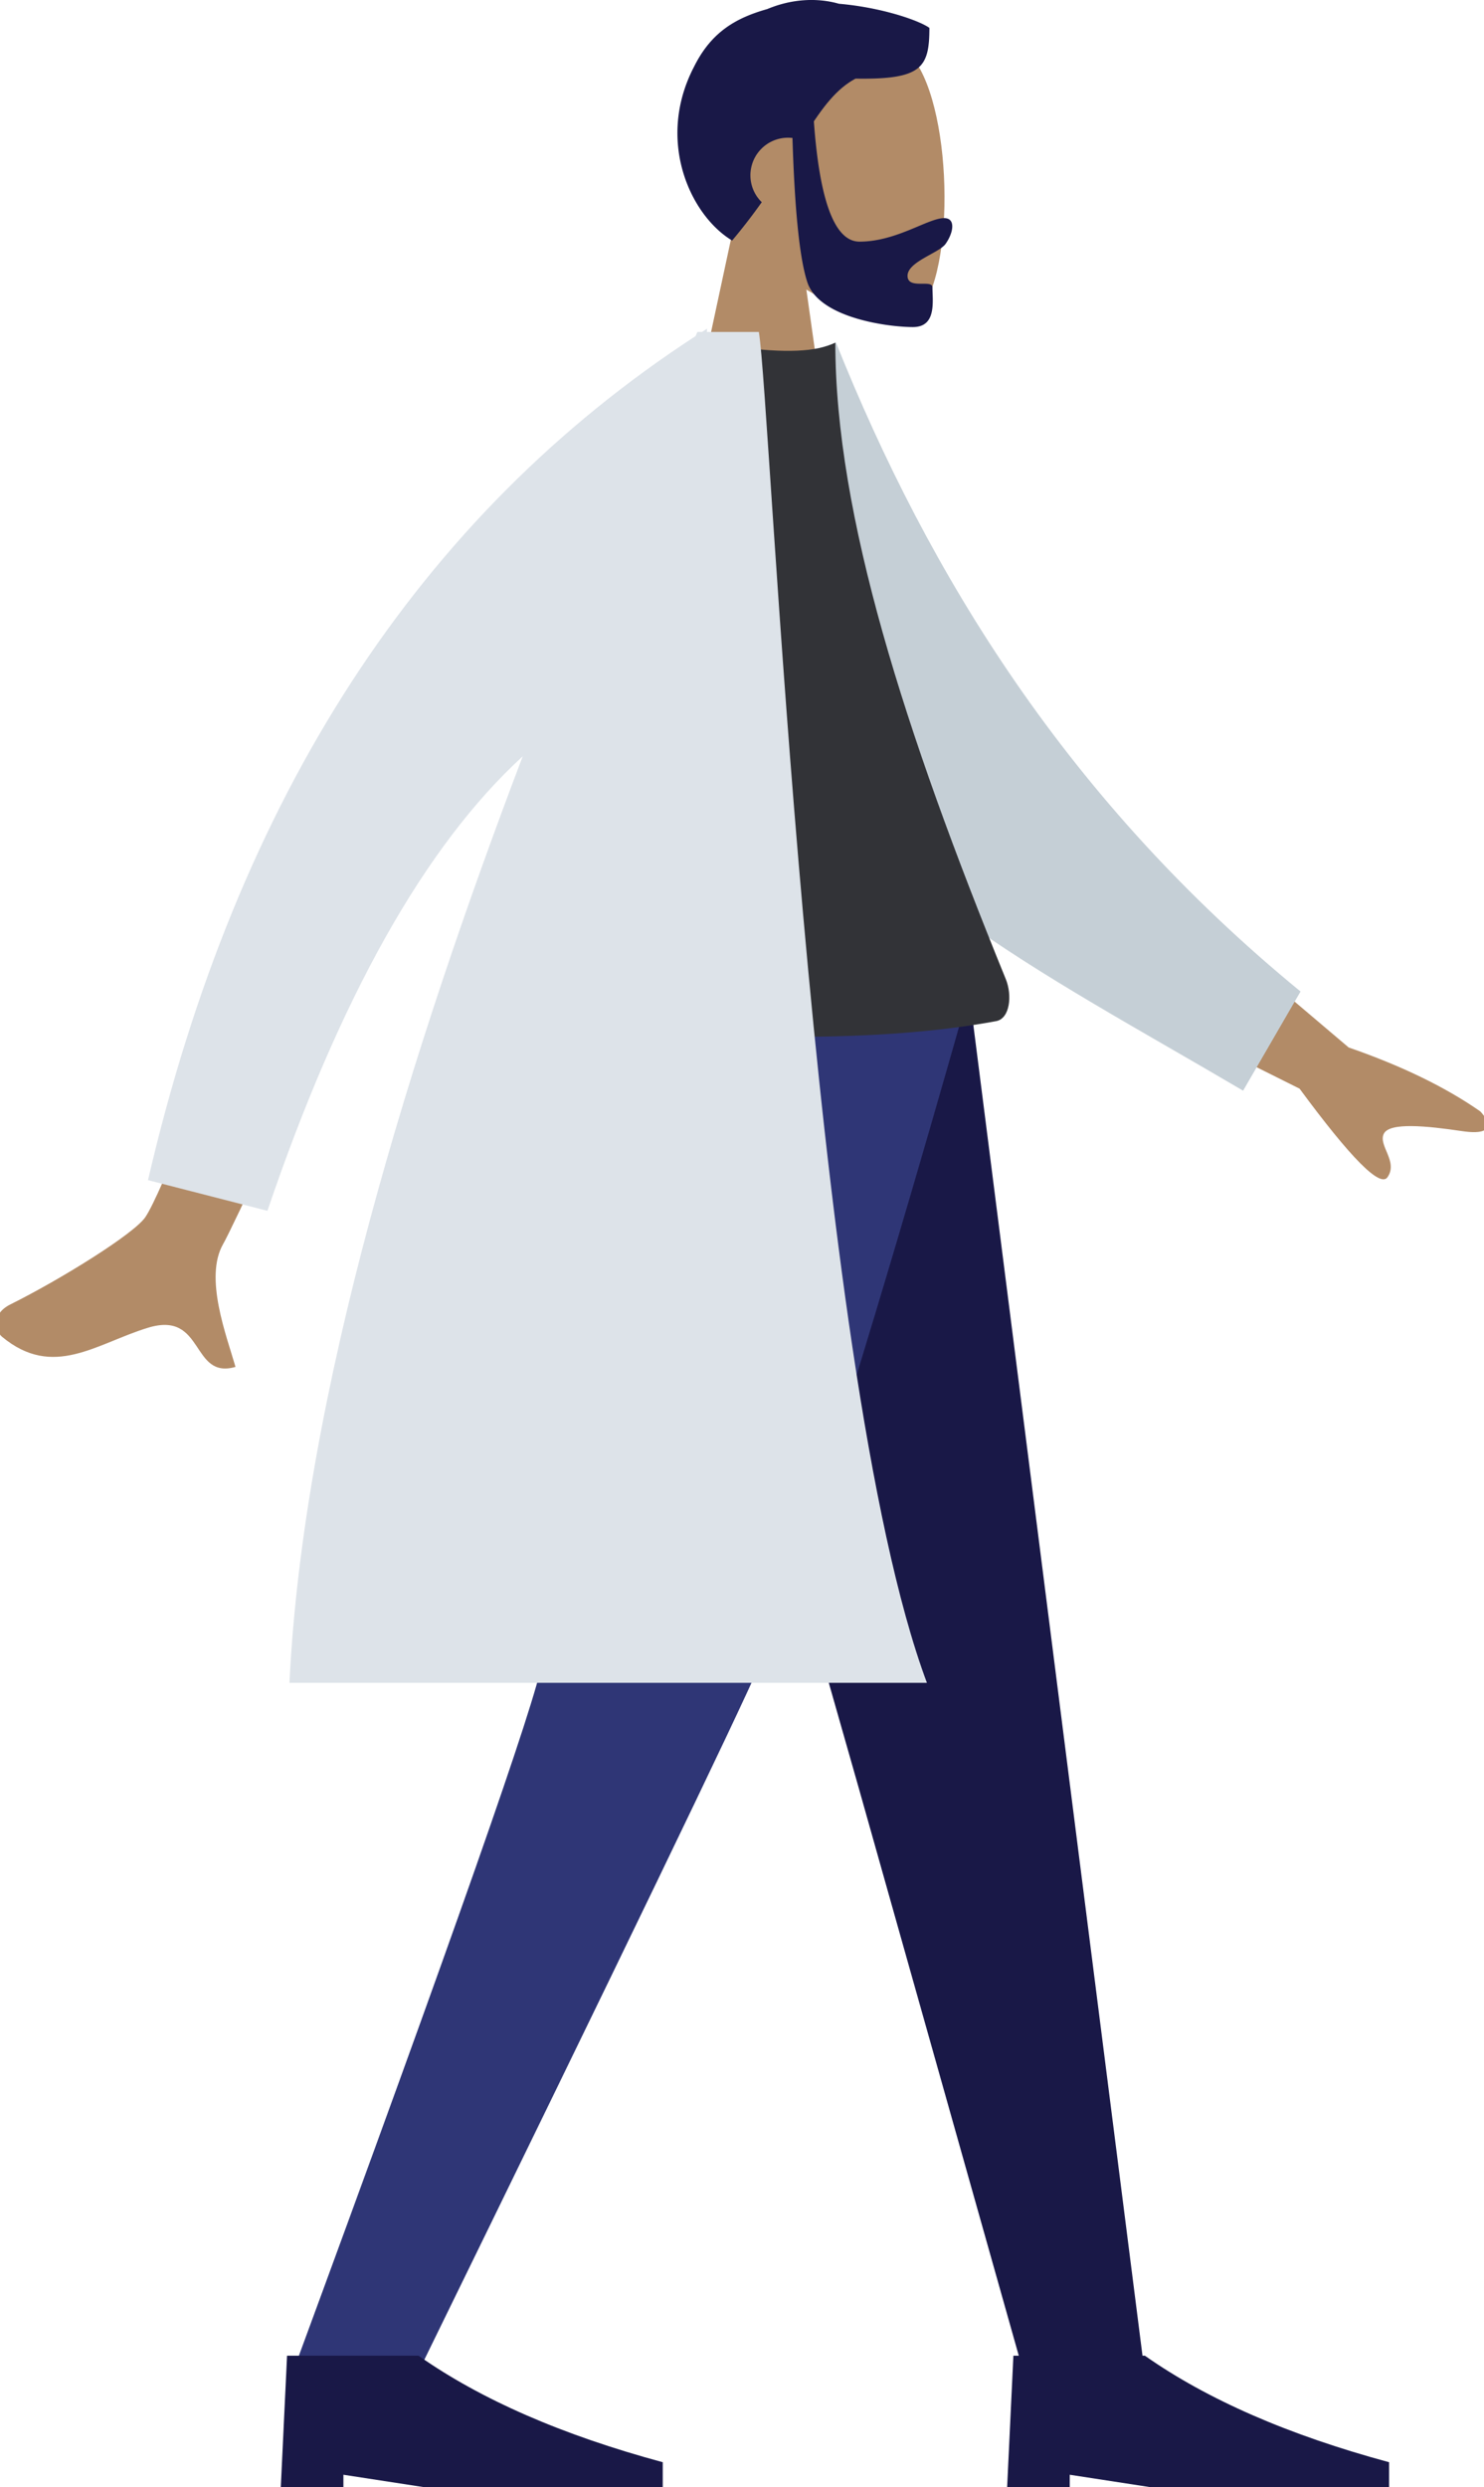 <svg xmlns="http://www.w3.org/2000/svg" width="237.004" height="396.98"><path fill="#B28B67" d="M117.107 36.471c-4.607-5.409-7.727-12.037-7.205-19.465 1.5-21.4 31.292-16.692 37.086-5.892 5.795 10.801 5.105 38.199-2.385 40.13-2.984.77-9.348-1.116-15.822-5.02l4.064 28.757h-24l8.262-38.51z"/><path fill="#191847" d="M129.98 19.37c.92 12.797 3.35 19.196 7.291 19.196 5.912 0 10.93-3.754 13.523-3.754 1.891 0 1.469 2.367.215 4.122-1.033 1.448-6.07 2.843-6.07 5.087s3.979.508 3.979 1.839c0 2.202.701 6.342-3.121 6.342-3.867 0-14.957-1.41-16.857-7.15-1.227-3.704-2.02-11.382-2.379-23.03a6.002 6.002 0 00-6.715 5.958c0 1.682.691 3.203 1.809 4.292a92.009 92.009 0 01-4.728 6.119c-6.698-4.019-12.237-16.026-6.049-27.808 2.812-5.625 6.837-7.769 11.676-9.142 3.92-1.64 7.99-1.825 11.424-.842 6.734.578 12.748 2.631 14.451 3.85 0 6.375-1.234 8.267-11.785 8.1-2.595 1.371-4.587 3.729-6.664 6.821zm-29.135 138.61L137.1 285.207l26.453 93.773h19.293l-28.11-221z"/><path fill="#2F3676" d="M91.15 157.98c-.839 65.575-3.699 101.34-4.58 107.298-.879 5.958-14.193 43.859-39.939 113.702h19.985c32.777-67.002 51.075-104.904 54.892-113.702 3.816-8.798 15.596-44.565 33.338-107.298H91.15z"/><path fill="#191847" d="M44.845 396.98l1-21h21c9.958 7 22.958 12.667 39 17v4h-38l-13-2v2h-10zm116.001 0l1-21h21c9.957 7 22.957 12.667 39 17v4h-38l-13-2v2h-10z"/><path fill="#B28B67" d="M185.205 141.59l30.186 25.592c8.469 2.932 15.477 6.334 21.023 10.205 1.281 1.342 2.758 3.981-2.885 3.149-5.643-.834-11.613-1.455-12.531.424-.918 1.881 2.352 4.435.588 6.935-1.178 1.667-5.855-3.046-14.035-14.138l-30.596-15.27 8.25-16.897zM48.512 130.517l17.712 2.572c-19.012 41.25-29.205 63.065-30.578 65.447-3.089 5.355.544 14.687 1.964 19.625-7.178 2.072-4.886-9.018-13.962-6.252-8.285 2.525-15.122 8.249-23.327 1.442-1.009-.837-1.859-3.573 1.348-5.167 7.988-3.973 19.717-11.24 21.54-13.92 2.487-3.653 10.921-24.903 25.303-63.747z"/><path fill="#C5CFD6" d="M122.541 58.312l10.975-3.629c14.889 37.19 37.092 73.174 74.188 103.566l-9.174 15.828c-32.604-19.204-63.466-34.123-75.989-62.942-4.204-9.673-.344-41.258 0-52.823z"/><path fill="#323337" d="M84.845 162.98c31.438 3.333 56.184 3.333 74.237 0 2.236-.413 2.59-4.158 1.553-6.699-16.153-39.575-27.229-74.109-27.229-101.597-2.965 1.494-8.15 1.718-15.562.672-19.913 28.328-29.065 60.831-32.999 107.624z"/><path fill="#DDE3E9" d="M112.894 52.98h8.299c1.932 11.365 8.025 165.264 26.842 215.605H46.23c2.207-46.119 19.618-101.519 37.254-147.877-15.595 14.272-29.187 38.454-40.777 72.544l-19.069-4.896c14.178-61.094 43.33-106.001 87.453-134.716l.286-.659h.733l.812-.519-.028.518z"/></svg>